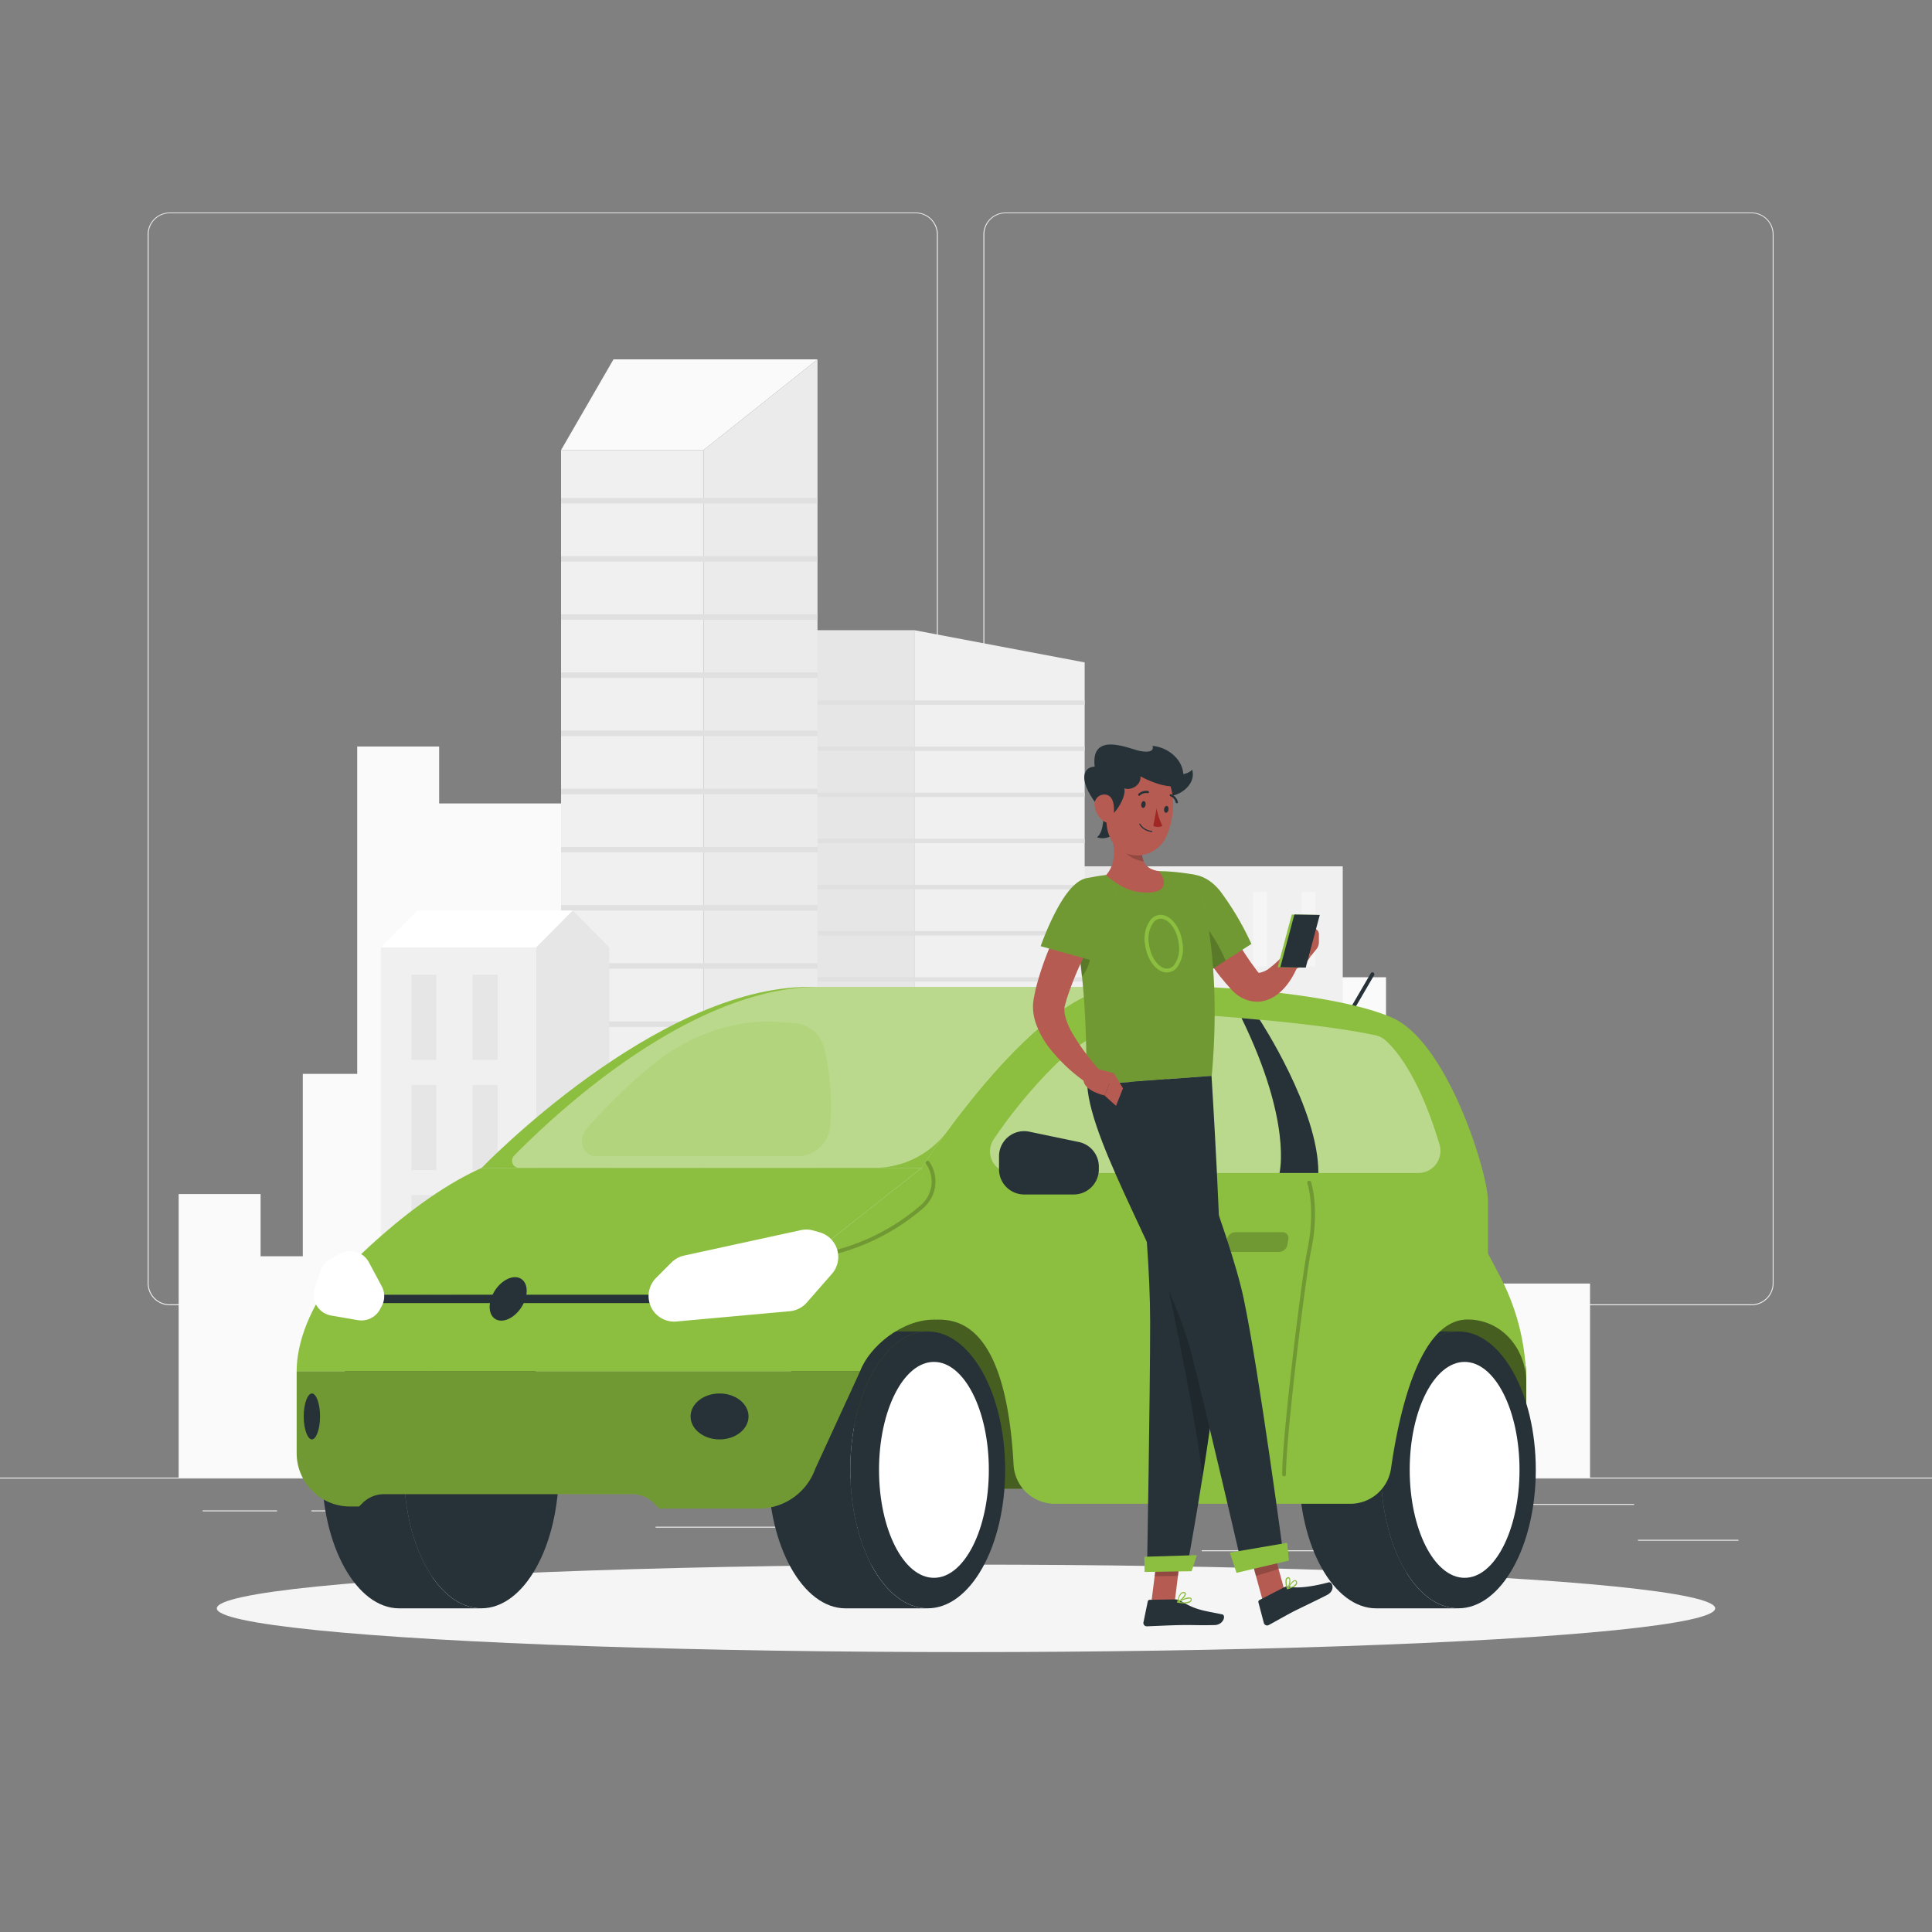 <svg xmlns="http://www.w3.org/2000/svg" viewBox="0 0 500 500"><rect x="0" y="0" width="500" height="500" fill="#808080" stroke="none"/><g id="freepik--background-complete--inject-3"><rect y="382.4" width="500" height="0.25" style="fill:#ebebeb"></rect><path d="M237,337.8H43.91a5.71,5.71,0,0,1-5.7-5.71V60.66A5.71,5.71,0,0,1,43.91,55H237a5.71,5.71,0,0,1,5.71,5.71V332.09A5.71,5.71,0,0,1,237,337.8ZM43.91,55.2a5.46,5.46,0,0,0-5.45,5.46V332.09a5.46,5.46,0,0,0,5.45,5.46H237a5.47,5.47,0,0,0,5.46-5.46V60.66A5.47,5.47,0,0,0,237,55.2Z" style="fill:#ebebeb"></path><path d="M453.31,337.8H260.21a5.72,5.72,0,0,1-5.71-5.71V60.66A5.72,5.72,0,0,1,260.21,55h193.1A5.71,5.71,0,0,1,459,60.66V332.09A5.71,5.71,0,0,1,453.31,337.8ZM260.21,55.2a5.47,5.47,0,0,0-5.46,5.46V332.09a5.47,5.47,0,0,0,5.46,5.46h193.1a5.47,5.47,0,0,0,5.46-5.46V60.66a5.47,5.47,0,0,0-5.46-5.46Z" style="fill:#ebebeb"></path><rect x="423.9" y="398.49" width="26" height="0.25" style="fill:#ebebeb"></rect><rect x="311" y="401.21" width="45.03" height="0.25" style="fill:#ebebeb"></rect><rect x="362.11" y="389.21" width="60.79" height="0.25" style="fill:#ebebeb"></rect><rect x="52.46" y="390.89" width="19.23" height="0.25" style="fill:#ebebeb"></rect><rect x="80.6" y="390.89" width="55.29" height="0.25" style="fill:#ebebeb"></rect><rect x="169.67" y="395.11" width="74.47" height="0.25" style="fill:#ebebeb"></rect><rect x="46.24" y="309.02" width="21.2" height="73.38" style="fill:#fafafa"></rect><rect x="64.8" y="325.12" width="21.2" height="57.28" style="fill:#fafafa"></rect><rect x="78.36" y="277.92" width="21.2" height="104.48" style="fill:#fafafa"></rect><rect x="92.45" y="193.2" width="21.2" height="189.2" style="fill:#fafafa"></rect><rect x="109.2" y="207.93" width="56.89" height="174.47" style="fill:#fafafa"></rect><rect x="387.27" y="332.18" width="24.22" height="50.22" transform="translate(798.77 714.58) rotate(180)" style="fill:#fafafa"></rect><rect x="366.06" y="343.19" width="24.22" height="39.2" transform="translate(756.34 725.59) rotate(180)" style="fill:#fafafa"></rect><rect x="350.57" y="310.89" width="24.22" height="71.51" transform="translate(725.37 693.29) rotate(180)" style="fill:#fafafa"></rect><rect x="334.47" y="252.91" width="24.22" height="129.49" transform="translate(693.17 635.31) rotate(180)" style="fill:#fafafa"></rect><rect x="273.17" y="224.21" width="74.33" height="158.19" style="fill:#f0f0f0"></rect><rect x="336.88" y="230.84" width="3.54" height="19.25" style="fill:#f5f5f5"></rect><rect x="336.88" y="260.95" width="3.54" height="19.25" style="fill:#f5f5f5"></rect><rect x="336.88" y="291.05" width="3.54" height="19.25" style="fill:#f5f5f5"></rect><rect x="336.88" y="321.15" width="3.54" height="19.25" style="fill:#f5f5f5"></rect><rect x="336.88" y="351.26" width="3.54" height="19.25" style="fill:#f5f5f5"></rect><rect x="324.34" y="230.84" width="3.54" height="19.25" style="fill:#f5f5f5"></rect><rect x="324.34" y="260.95" width="3.54" height="19.25" style="fill:#f5f5f5"></rect><rect x="324.34" y="291.05" width="3.54" height="19.25" style="fill:#f5f5f5"></rect><rect x="324.34" y="321.15" width="3.54" height="19.25" style="fill:#f5f5f5"></rect><rect x="324.34" y="351.26" width="3.54" height="19.25" style="fill:#f5f5f5"></rect><rect x="311.8" y="230.84" width="3.54" height="19.25" style="fill:#f5f5f5"></rect><rect x="311.8" y="260.95" width="3.54" height="19.25" style="fill:#f5f5f5"></rect><rect x="311.8" y="291.05" width="3.54" height="19.25" style="fill:#f5f5f5"></rect><rect x="311.8" y="321.15" width="3.54" height="19.25" style="fill:#f5f5f5"></rect><rect x="311.8" y="351.26" width="3.54" height="19.25" style="fill:#f5f5f5"></rect><rect x="299.26" y="230.84" width="3.54" height="19.25" style="fill:#f5f5f5"></rect><rect x="299.26" y="260.95" width="3.54" height="19.25" style="fill:#f5f5f5"></rect><rect x="299.26" y="291.05" width="3.54" height="19.25" style="fill:#f5f5f5"></rect><rect x="299.26" y="321.15" width="3.54" height="19.25" style="fill:#f5f5f5"></rect><rect x="299.26" y="351.26" width="3.54" height="19.25" style="fill:#f5f5f5"></rect><rect x="286.71" y="230.84" width="3.54" height="19.25" style="fill:#f5f5f5"></rect><rect x="286.71" y="260.95" width="3.54" height="19.25" style="fill:#f5f5f5"></rect><rect x="286.71" y="291.05" width="3.54" height="19.25" style="fill:#f5f5f5"></rect><rect x="286.71" y="321.15" width="3.54" height="19.25" style="fill:#f5f5f5"></rect><rect x="286.71" y="351.26" width="3.54" height="19.25" style="fill:#f5f5f5"></rect><polygon points="273.17 224.21 288.48 224.21 295.14 382.4 273.17 382.4 273.17 224.21" style="fill:#e0e0e0;opacity:0.5"></polygon><polygon points="236.63 163.09 280.71 171.43 280.71 382.4 236.63 382.4 236.63 163.09" style="fill:#f0f0f0"></polygon><rect x="201.36" y="163.09" width="35.27" height="219.31" style="fill:#e6e6e6"></rect><rect x="201.36" y="181.26" width="79.35" height="1.12" transform="translate(482.07 363.65) rotate(180)" style="fill:#e0e0e0"></rect><rect x="201.36" y="193.2" width="79.35" height="1.12" transform="translate(482.07 387.53) rotate(180)" style="fill:#e0e0e0"></rect><rect x="201.36" y="205.14" width="79.35" height="1.12" transform="translate(482.07 411.41) rotate(180)" style="fill:#e0e0e0"></rect><rect x="201.36" y="217.09" width="79.35" height="1.12" transform="translate(482.07 435.29) rotate(180)" style="fill:#e0e0e0"></rect><rect x="201.36" y="229.03" width="79.35" height="1.12" transform="translate(482.07 459.18) rotate(180)" style="fill:#e0e0e0"></rect><rect x="201.36" y="240.97" width="79.35" height="1.12" transform="translate(482.07 483.06) rotate(180)" style="fill:#e0e0e0"></rect><rect x="201.36" y="252.91" width="79.35" height="1.12" transform="translate(482.07 506.94) rotate(180)" style="fill:#e0e0e0"></rect><rect x="201.36" y="264.85" width="79.35" height="1.12" transform="translate(482.07 530.82) rotate(180)" style="fill:#e0e0e0"></rect><rect x="201.36" y="276.79" width="79.35" height="1.12" transform="translate(482.07 554.71) rotate(180)" style="fill:#e0e0e0"></rect><rect x="201.36" y="288.73" width="79.35" height="1.12" transform="translate(482.07 578.59) rotate(180)" style="fill:#e0e0e0"></rect><rect x="201.36" y="300.67" width="79.35" height="1.12" transform="translate(482.07 602.47) rotate(180)" style="fill:#e0e0e0"></rect><rect x="201.36" y="312.62" width="79.35" height="1.12" transform="translate(482.07 626.35) rotate(180)" style="fill:#e0e0e0"></rect><rect x="201.36" y="324.56" width="79.35" height="1.12" transform="translate(482.07 650.24) rotate(180)" style="fill:#e0e0e0"></rect><rect x="201.36" y="336.5" width="79.35" height="1.12" transform="translate(482.07 674.12) rotate(180)" style="fill:#e0e0e0"></rect><rect x="201.36" y="348.44" width="79.35" height="1.12" transform="translate(482.07 698) rotate(180)" style="fill:#e0e0e0"></rect><rect x="201.36" y="360.38" width="79.35" height="1.12" transform="translate(482.07 721.88) rotate(180)" style="fill:#e0e0e0"></rect><rect x="201.36" y="372.32" width="79.35" height="1.12" transform="translate(482.07 745.77) rotate(180)" style="fill:#e0e0e0"></rect><rect x="145.2" y="116.48" width="36.87" height="265.92" style="fill:#f0f0f0"></rect><polygon points="182.07 116.48 145.2 116.48 158.77 93 211.57 93 182.07 116.48" style="fill:#fafafa"></polygon><polygon points="182.07 116.48 211.57 93 211.57 382.4 182.07 382.4 182.07 116.48" style="fill:#ebebeb"></polygon><rect x="145.2" y="128.87" width="66.37" height="1.42" style="fill:#e0e0e0"></rect><rect x="145.2" y="143.92" width="66.37" height="1.42" style="fill:#e0e0e0"></rect><rect x="145.2" y="158.97" width="66.37" height="1.42" style="fill:#e0e0e0"></rect><rect x="145.2" y="174.03" width="66.37" height="1.42" style="fill:#e0e0e0"></rect><rect x="145.2" y="189.08" width="66.37" height="1.42" style="fill:#e0e0e0"></rect><rect x="145.2" y="204.13" width="66.37" height="1.42" style="fill:#e0e0e0"></rect><rect x="145.2" y="219.18" width="66.37" height="1.42" style="fill:#e0e0e0"></rect><rect x="145.2" y="234.23" width="66.37" height="1.42" style="fill:#e0e0e0"></rect><rect x="145.2" y="249.28" width="66.37" height="1.42" style="fill:#e0e0e0"></rect><rect x="145.2" y="264.34" width="66.37" height="1.42" style="fill:#e0e0e0"></rect><rect x="145.2" y="279.39" width="66.37" height="1.42" style="fill:#e0e0e0"></rect><rect x="145.2" y="294.44" width="66.37" height="1.42" style="fill:#e0e0e0"></rect><rect x="145.2" y="309.49" width="66.37" height="1.42" style="fill:#e0e0e0"></rect><rect x="145.2" y="324.54" width="66.37" height="1.42" style="fill:#e0e0e0"></rect><rect x="145.2" y="339.59" width="66.37" height="1.42" style="fill:#e0e0e0"></rect><rect x="145.2" y="354.65" width="66.37" height="1.42" style="fill:#e0e0e0"></rect><rect x="145.2" y="369.7" width="66.37" height="1.42" style="fill:#e0e0e0"></rect><rect x="98.55" y="245.16" width="40.25" height="137.24" style="fill:#f0f0f0"></rect><rect x="106.47" y="252.25" width="6.46" height="22.03" style="fill:#e6e6e6"></rect><rect x="122.32" y="252.25" width="6.46" height="22.03" style="fill:#e6e6e6"></rect><rect x="106.47" y="280.78" width="6.46" height="22.03" style="fill:#e6e6e6"></rect><rect x="122.32" y="280.78" width="6.46" height="22.03" style="fill:#e6e6e6"></rect><rect x="106.47" y="309.3" width="6.46" height="22.03" style="fill:#e6e6e6"></rect><rect x="122.32" y="309.3" width="6.46" height="22.03" style="fill:#e6e6e6"></rect><rect x="106.47" y="337.83" width="6.46" height="22.03" style="fill:#e6e6e6"></rect><rect x="122.32" y="337.83" width="6.46" height="22.03" style="fill:#e6e6e6"></rect><polygon points="138.79 245.16 98.55 245.16 107.99 235.65 148.24 235.65 138.79 245.16" style="fill:#fff"></polygon><polygon points="138.79 245.16 148.24 235.65 157.68 245.16 157.68 382.4 138.79 382.4 138.79 245.16" style="fill:#e6e6e6"></polygon></g><g id="freepik--Shadow--inject-3"><ellipse id="freepik--path--inject-3" cx="250" cy="416.24" rx="193.89" ry="11.32" style="fill:#f5f5f5"></ellipse></g><g id="freepik--Car--inject-3"><path d="M395,385.29H221.05V331.07H374.38l14.31,11.63A17.06,17.06,0,0,1,395,356Z" style="fill:#8CBF40"></path><path d="M395,385.29H221.05V331.07H374.38l14.31,11.63A17.06,17.06,0,0,1,395,356Z" style="opacity:0.5"></path><path d="M220.05,380.4c0-19.79,9-35.83,20-35.83H218.83c-11.07,0-20,16-20,35.83s9,35.84,20,35.84h21.26C229,416.24,220.05,400.19,220.05,380.4Z" style="fill:#263238"></path><ellipse cx="240.09" cy="380.4" rx="20.04" ry="35.83" style="fill:#263238"></ellipse><ellipse cx="241.7" cy="380.4" rx="14.21" ry="27.94" style="fill:#fff"></ellipse><path d="M104.54,380.4c0-19.79,9-35.83,20-35.83H103.32c-11.07,0-20,16-20,35.83s9,35.84,20,35.84h21.26C113.51,416.24,104.54,400.19,104.54,380.4Z" style="fill:#263238"></path><ellipse cx="124.58" cy="380.4" rx="20.04" ry="35.83" style="fill:#263238"></ellipse><path d="M357.38,380.4c0-19.79,9-35.83,20-35.83H356.16c-11.06,0-20,16-20,35.83s9,35.84,20,35.84h21.26C366.36,416.24,357.38,400.19,357.38,380.4Z" style="fill:#263238"></path><ellipse cx="377.42" cy="380.4" rx="20.04" ry="35.83" style="fill:#263238"></ellipse><ellipse cx="379.04" cy="380.4" rx="14.21" ry="27.94" style="fill:#fff"></ellipse><path d="M196.37,390.4H170.66L169.22,389a7.9,7.9,0,0,0-5.58-2.32H99.38A7.9,7.9,0,0,0,93.8,389l-.88.87H90.58A13.8,13.8,0,0,1,76.78,376V354.85H222.6L211,380.07A15.5,15.5,0,0,1,196.37,390.4Z" style="fill:#8CBF40"></path><path d="M196.37,390.4H170.66L169.22,389a7.9,7.9,0,0,0-5.58-2.32H99.38A7.9,7.9,0,0,0,93.8,389l-.88.87H90.58A13.8,13.8,0,0,1,76.78,376V354.85H222.6L211,380.07A15.5,15.5,0,0,1,196.37,390.4Z" style="opacity:0.2"></path><path d="M348.16,264.68a.45.45,0,0,1-.25-.07.49.49,0,0,1-.18-.68l7-12a.5.5,0,1,1,.86.5l-7,12A.5.5,0,0,1,348.16,264.68Z" style="fill:#263238"></path><path d="M385.08,324.38V310.74c0-7.17-10.42-41-24.75-47.34s-49-9.16-70.84-8-51,46.84-51,46.84l3.17,39.28c4.44,0,18.58-1.34,20.65,37.52A10.68,10.68,0,0,0,273,389.18h76.46A10.65,10.65,0,0,0,360,380c2-13.85,7.22-38.51,19.81-38.51,8.83,0,15.16,7.56,15.16,16.23h0a58.76,58.76,0,0,0-6.74-27.34Z" style="fill:#8CBF40"></path><path d="M209.49,255.4c-39.77,0-84.83,46.84-84.83,46.84H238.53s29.13-45.67,51-46.84Z" style="fill:#8CBF40"></path><path d="M211.93,255.4c-33.5,0-68.64,33.24-78.89,43.71a1.84,1.84,0,0,0,1.32,3.13h91.86a23.5,23.5,0,0,0,19-9.58c9.88-13.46,28.91-36.43,44.31-37.26Z" style="fill:#fff;opacity:0.4"></path><path d="M238.53,302.24l-42.06,33.19-113.19-.36s-6.5,9.45-6.5,19.78H222.6c2.39-6.33,10.77-13.33,19.1-13.33C241.7,329.74,238.53,302.24,238.53,302.24Z" style="fill:#8CBF40"></path><path d="M211,325.65a.5.5,0,0,1-.49-.43.5.5,0,0,1,.42-.56,55.5,55.5,0,0,0,27.3-12.7,8.06,8.06,0,0,0,1.45-10.74.5.5,0,1,1,.82-.57,9.07,9.07,0,0,1-1.63,12.07,56.34,56.34,0,0,1-27.79,12.92Z" style="opacity:0.2"></path><path d="M83.28,335.07s19.88-23.17,41.38-32.83H238.53l-42.06,33.19Z" style="fill:#8CBF40"></path><rect x="96.66" y="335.07" width="74.67" height="2.17" style="fill:#263238"></rect><path d="M169.78,330.73l4-4a6.64,6.64,0,0,1,3.28-1.79l30.21-6.58a6.58,6.58,0,0,1,3.21.1l1.62.45a6.64,6.64,0,0,1,3.2,10.76l-6.5,7.43a6.66,6.66,0,0,1-4.38,2.24L175.09,342a6.62,6.62,0,0,1-5.3-1.9h0A6.64,6.64,0,0,1,169.78,330.73Z" style="fill:#fff"></path><path d="M98.77,332.85l-3.31-6.19a5.48,5.48,0,0,0-2-2.1h0a5.44,5.44,0,0,0-5.33-.15l-2.51,1.32A5.47,5.47,0,0,0,83,328.8l-1.53,4.53a5.45,5.45,0,0,0,4.23,7.13l6.91,1.19a5.45,5.45,0,0,0,5.73-2.79l.46-.85A5.43,5.43,0,0,0,98.77,332.85Z" style="fill:#fff"></path><path d="M261.79,303.57H367.07a5.72,5.72,0,0,0,5.48-7.37c-2.4-8-7-20.51-13.91-26.89a5.81,5.81,0,0,0-2.73-1.4c-12.41-2.63-32.36-4.38-47.16-5.4a46.56,46.56,0,0,0-36.41,13.84,128.09,128.09,0,0,0-15.19,18.53A5.59,5.59,0,0,0,261.79,303.57Z" style="fill:#fff;opacity:0.4"></path><path d="M193.72,366.57c0,3.28-3.36,5.95-7.5,5.95s-7.5-2.67-7.5-5.95,3.35-5.94,7.5-5.94S193.72,363.29,193.72,366.57Z" style="fill:#263238"></path><path d="M133.29,330.53c2.46,0,3.66,2.52,2.68,5.62s-3.76,5.63-6.23,5.63-3.66-2.52-2.68-5.63S130.83,330.53,133.29,330.53Z" style="fill:#263238"></path><path d="M82.83,366.57c0,3.28-1,5.95-2.11,5.95s-2.12-2.67-2.12-5.95,1-5.94,2.12-5.94S82.83,363.29,82.83,366.57Z" style="fill:#263238"></path><path d="M258.55,302.62v-3.37a6.5,6.5,0,0,1,7.83-6.37l12.82,2.67a6.51,6.51,0,0,1,5.18,6.37v.7a6.51,6.51,0,0,1-6.5,6.51H265.06A6.51,6.51,0,0,1,258.55,302.62Z" style="fill:#263238"></path><path d="M326,263.91s-1.71-.17-4.69-.43c13.18,27,9.82,40.09,9.82,40.09h10.06C341.29,287.13,326,263.91,326,263.91Z" style="fill:#263238"></path><path d="M214.84,291.48a8.58,8.58,0,0,1-8.53,7.76H154.48c-3.78,0-5.15-4.22-2.41-7.36a146.37,146.37,0,0,1,16.06-15.68c9.76-8.22,21.88-12.49,33.21-11.7l4.28.31a8.6,8.6,0,0,1,7.74,6.77A65.14,65.14,0,0,1,214.84,291.48Z" style="fill:#8CBF40;opacity:0.2"></path><path d="M332.33,382.07a.5.5,0,0,1-.5-.5c0-10.12,5.16-51.85,6.51-58.1,1.31-6.07,1.31-12.85,0-17.26a.5.5,0,0,1,.34-.62.51.51,0,0,1,.62.34c1.35,4.56,1.35,11.53,0,17.75s-6.49,47.81-6.49,57.89A.5.5,0,0,1,332.33,382.07Z" style="opacity:0.2"></path><path d="M331,324H318.81a1.51,1.51,0,0,1-1.52-1.85l.25-1.41a2.3,2.3,0,0,1,2.17-1.85H331.9a1.51,1.51,0,0,1,1.52,1.85l-.25,1.41A2.3,2.3,0,0,1,331,324Z" style="opacity:0.2"></path></g><g id="freepik--Character--inject-3"><polygon points="297.97 414.72 304.01 414.62 305.75 400.62 299.72 400.72 297.97 414.72" style="fill:#b55b52"></polygon><polygon points="326.8 414.27 332.66 412.48 329.02 399.21 323.16 401.01 326.8 414.27" style="fill:#b55b52"></polygon><path d="M332.48,410.72l-6.54,3.37a.53.53,0,0,0-.26.61l1.4,5.31a.88.88,0,0,0,1.27.55c2.09-1.12,3.56-2,6.21-3.41,1.63-.84,6.63-3.2,8.88-4.37s1.4-3.54.38-3.26c-4.6,1.23-8.36,1.59-10.3,1.08A1.44,1.44,0,0,0,332.48,410.72Z" style="fill:#263238"></path><path d="M304.13,413.92l-6.59.11a.52.52,0,0,0-.5.42l-1.11,5.38a.87.87,0,0,0,.88,1.06c2.38-.08,5.81-.27,8.8-.32,3.49-.05,4.51.09,8.61,0,2.47,0,3.12-2.56,2.08-2.77-4.74-1-6.59-1-10.7-3.46A3,3,0,0,0,304.13,413.92Z" style="fill:#263238"></path><path d="M313.3,231.05c1.37,2.75,2.92,5.66,4.47,8.43s3.19,5.53,4.94,8.12c.45.64.87,1.31,1.33,1.92l1.13,1.54c.23.3.36.44.4.51s.06.17.35.19a5.79,5.79,0,0,0,2.85-1.4c.55-.42,1.11-.9,1.66-1.41s1.1-1.1,1.58-1.57L336,249.6a20.23,20.23,0,0,1-1.18,2.57,17.56,17.56,0,0,1-1.54,2.42,14.29,14.29,0,0,1-2.1,2.28,9.8,9.8,0,0,1-3.17,1.89,7.85,7.85,0,0,1-4.56.25,9,9,0,0,1-3.82-2,8.63,8.63,0,0,1-.69-.65l-.32-.33-.23-.26-.88-1c-.59-.67-1.13-1.36-1.69-2a87.4,87.4,0,0,1-5.9-8.6c-.88-1.48-1.75-3-2.55-4.49s-1.58-3-2.32-4.69Z" style="fill:#b55b52"></path><path d="M302.48,231.09c-1.63,5.54,9.82,20.63,9.82,20.63l11.55-7.43a73.68,73.68,0,0,0-8-13.58C311.12,224.68,304.26,225,302.48,231.09Z" style="fill:#8CBF40"></path><g style="opacity:0.2"><path d="M302.48,231.09c-1.63,5.54,9.82,20.63,9.82,20.63l11.55-7.43a73.68,73.68,0,0,0-8-13.58C311.12,224.68,304.26,225,302.48,231.09Z"></path></g><path d="M309.52,237.59c2.37,1,5.87,6.74,7.69,11l-4.9,3.15a91.41,91.41,0,0,1-7.37-11.55C306.49,238.47,308.26,237.06,309.52,237.59Z" style="opacity:0.2"></path><path d="M331.32,248.46l4.18-6.76,3.65,5.83a7.19,7.19,0,0,1-4,3.29Z" style="fill:#b55b52"></path><path d="M341.33,241.77l0,2.09a2.82,2.82,0,0,1-.64,1.79l-1.52,1.88-3.65-5.83,3.77-1.37A1.53,1.53,0,0,1,341.33,241.77Z" style="fill:#b55b52"></path><polygon points="337.25 250.41 330.67 250.31 334.31 236.68 340.89 236.78 337.25 250.41" style="fill:#8CBF40"></polygon><polygon points="337.92 250.41 331.34 250.31 334.98 236.68 341.56 236.78 337.92 250.41" style="fill:#263238"></polygon><polygon points="305.75 400.63 304.85 407.84 298.81 407.94 299.71 400.72 305.75 400.63" style="opacity:0.2"></polygon><polygon points="323.16 401.01 329.03 399.21 330.9 406.05 325.03 407.85 323.16 401.01" style="opacity:0.2"></polygon><path d="M277,234c4.93,21.22,3.86,42.27,4.4,46.81l32.19-2.4c3.09-34.49-4.23-52-4.23-52s-2.07-.4-4.88-.69c-.88-.09-1.84-.17-2.83-.22-.55,0-1.1-.05-1.67-.06a119.5,119.5,0,0,0-13.68,1c-.86.11-1.73.23-2.58.37l-2.28.42-.09,0A5.59,5.59,0,0,0,277,234Z" style="fill:#8CBF40"></path><g style="opacity:0.2"><path d="M277,234c4.93,21.22,3.86,42.27,4.4,46.81l32.19-2.4c3.09-34.49-4.23-52-4.23-52s-2.07-.4-4.88-.69c-.88-.09-1.84-.17-2.83-.22-.55,0-1.1-.05-1.67-.06a119.5,119.5,0,0,0-13.68,1c-.86.11-1.73.23-2.58.37l-2.28.42-.09,0A5.59,5.59,0,0,0,277,234Z"></path></g><path d="M282.45,238.48l-3.7,4.75a1.1,1.1,0,0,1,0,.18c.52,3.22.92,6.37,1.22,9.41C283.52,248.45,283,240.56,282.45,238.48Z" style="opacity:0.2"></path><path d="M287.85,217.06c.77,3.24.72,6.84-1.6,9.42,2.57,2.2,5.9,4.71,11.14,4.51s4.07-3.74,2.54-5.53c-4.47-.72-4.48-3.63-4.52-6.83a1.53,1.53,0,0,0-1.07-1.45l-4.92-1.58A1.23,1.23,0,0,0,287.85,217.06Z" style="fill:#b55b52"></path><path d="M302,251.67c-2.7,0-5.19-3.24-5.68-7.38a8.21,8.21,0,0,1,1.49-6.3,3.37,3.37,0,0,1,2.56-1.22h0c2.69,0,5.19,3.24,5.67,7.38a8.22,8.22,0,0,1-1.48,6.3,3.42,3.42,0,0,1-2.56,1.22Zm-1.62-13.9h0a2.37,2.37,0,0,0-1.81.89,7.28,7.28,0,0,0-1.24,5.51c.41,3.53,2.55,6.5,4.68,6.5h0a2.37,2.37,0,0,0,1.82-.89,7.32,7.32,0,0,0,1.24-5.51h0C304.68,240.74,302.54,237.77,300.42,237.77Z" style="fill:#8CBF40"></path><path d="M295.42,218.81l-4.95.64c.11.22.25.43.38.64.94,1.5,3,2.49,5.14,2.85A10.53,10.53,0,0,1,295.42,218.81Z" style="opacity:0.2"></path><path d="M301.84,206c2.75.46,7.89-2.66,6.69-6.82-1.54,1.93-6.69,1.28-6.69,1.28Z" style="fill:#263238"></path><path d="M291.1,210.4c.3,2.78-3.13,7.73-7.21,6.28,2-1.42,1.68-6.61,1.68-6.61Z" style="fill:#263238"></path><path d="M287.07,205c-.74,5.94-1.48,9.39.93,13,3.61,5.37,11.37,4,13.87-1.57,2.25-5,3.08-13.91-2.24-17.33A8.17,8.17,0,0,0,287.07,205Z" style="fill:#b55b52"></path><path d="M286.25,211c1.45,1.53,5.44-4.72,4.71-7,1.5.66,4.38-.6,4.2-3.08,4.49,2.4,11,4.3,11.1,0s-4-7.55-8-7.89c.48,1.29-.79,1.84-3.4,1.29s-12.67-5.18-11.56,4.07C279.54,198.61,279.05,203.37,286.25,211Z" style="fill:#263238"></path><path d="M283.31,208.69a5.69,5.69,0,0,0,2.2,3.75c1.6,1.19,2.6-.07,2.75-1.95.14-1.7,0-4.36-1.91-4.81A2.55,2.55,0,0,0,283.31,208.69Z" style="fill:#b55b52"></path><path d="M292.38,280l21.16-1.57s2.74,43.43,2.53,61.84c-.21,19.16-9,66.13-9,66.13l-10.22.16s.81-45.56.81-64.37c0-25.33-5.31-62.19-5.31-62.19" style="fill:#263238"></path><path d="M300.56,325.15c.28,1.25,8.15,36.46,10.69,57,1.35-8.54,2.74-18.13,3.68-26.6Z" style="opacity:0.2"></path><path d="M302.12,279.29s16.11,39.46,19.74,56.77c4,18.95,10.35,66.88,10.35,66.88l-10.93,1.7s-8.27-35.83-12.9-54.13c-5.26-20.86-26.12-53.89-27-69.68Z" style="fill:#263238"></path><polygon points="333.58 403.87 320 407.05 318.29 401.82 333.12 399.28 333.58 403.87" style="fill:#8CBF40"></polygon><polygon points="308.39 406.63 296.21 406.82 296.15 402.89 309.75 402.47 308.39 406.63" style="fill:#8CBF40"></polygon><path d="M295.35,208.08c-.09.48.09.91.4,1s.64-.28.73-.76-.09-.91-.41-1S295.44,207.6,295.35,208.08Z" style="fill:#263238"></path><path d="M301.27,209.34c-.09.47.09.91.4,1s.64-.28.73-.76-.09-.92-.4-1S301.36,208.86,301.27,209.34Z" style="fill:#263238"></path><path d="M299.32,209.22a17.41,17.41,0,0,0,1.52,4.52,2.82,2.82,0,0,1-2.37,0Z" style="fill:#a02724"></path><path d="M297.46,215.21a4,4,0,0,1-2.6-1.83.15.15,0,0,1,.06-.2.15.15,0,0,1,.19.06,3.87,3.87,0,0,0,3,1.78.15.15,0,0,1,0,.29A3.83,3.83,0,0,1,297.46,215.21Z" style="fill:#263238"></path><path d="M294.76,205.94a.57.57,0,0,1-.13-.08.31.31,0,0,1,0-.41,2.87,2.87,0,0,1,2.51-.73.29.29,0,0,1,.2.35.28.28,0,0,1-.34.2h0a2.29,2.29,0,0,0-2,.61A.29.29,0,0,1,294.76,205.94Z" style="fill:#263238"></path><path d="M304.46,207.85a.29.29,0,0,1-.19-.2,2.22,2.22,0,0,0-1.34-1.56.29.29,0,0,1-.19-.36.29.29,0,0,1,.36-.19,2.83,2.83,0,0,1,1.72,2,.27.27,0,0,1-.2.35A.22.22,0,0,1,304.46,207.85Z" style="fill:#263238"></path><path d="M334.74,410.74a7,7,0,0,1-1.5.53.12.12,0,0,1-.15,0,.14.14,0,0,1,0-.16c.13-.22,1.31-2.18,2.06-2.18a.46.46,0,0,1,.41.25.87.87,0,0,1,.08.81A1.86,1.86,0,0,1,334.74,410.74Zm-1.23.16a2.93,2.93,0,0,0,1.86-1.07.58.58,0,0,0-.07-.55c-.06-.1-.11-.11-.16-.11C334.75,409.17,334,410.14,333.51,410.9Z" style="fill:#8CBF40"></path><path d="M333.27,411.26l-.08,0a.16.16,0,0,1-.12-.09,4.29,4.29,0,0,1-.34-2.51.81.81,0,0,1,.46-.45h0a.46.46,0,0,1,.57.13c.43.54,0,2.27-.44,2.86A.1.1,0,0,1,333.27,411.26Zm0-2.73a.51.51,0,0,0-.24.26,3.47,3.47,0,0,0,.24,2c.33-.71.56-1.95.31-2.26,0,0-.08-.1-.25,0h0Z" style="fill:#8CBF40"></path><path d="M304.74,414.75a.14.14,0,0,1,0-.26c.27-.15,2.68-1.42,3.42-1a.48.48,0,0,1,.24.38h0a.82.82,0,0,1-.26.7c-.65.59-2.38.38-3.36.2ZM308,413.7a5.94,5.94,0,0,0-2.72.84,3.93,3.93,0,0,0,2.7-.2.52.52,0,0,0,.16-.47.16.16,0,0,0-.09-.15Z" style="fill:#8CBF40"></path><path d="M304.74,414.75l0,0a.16.16,0,0,1-.06-.13,4.17,4.17,0,0,1,.9-2.34,1.1,1.1,0,0,1,.79-.26h0c.4,0,.51.24.54.4.12.68-1.3,2-2,2.34A.14.14,0,0,1,304.74,414.75Zm1.71-2.43a.26.26,0,0,0-.14,0h0a.73.73,0,0,0-.58.19,3.34,3.34,0,0,0-.77,1.87c.74-.45,1.7-1.5,1.63-1.9C306.59,412.42,306.57,412.36,306.45,412.32Zm-.13-.17Z" style="fill:#8CBF40"></path><path d="M286.61,235.88c-2,3.55-4,7.34-5.8,11.07a86.66,86.66,0,0,0-4.65,11.28c-.15.47-.26.93-.4,1.39-.05.21-.14.51-.17.65a3.59,3.59,0,0,0-.08.35,5.84,5.84,0,0,0,.05,1.89,17.56,17.56,0,0,0,1.95,4.87,61.19,61.19,0,0,0,7.22,9.79l-2.9,3.48a43.73,43.73,0,0,1-10.18-9.35,22.49,22.49,0,0,1-3.67-6.76,13,13,0,0,1-.63-4.53c0-.41.08-.84.13-1.25s.11-.62.17-.94c.12-.58.23-1.19.36-1.76a76,76,0,0,1,4.54-12.94,110.57,110.57,0,0,1,6.2-11.92Z" style="fill:#b55b52"></path><path d="M280.33,227.69c-5.57,1.53-11,17.18-11,17.18l13.41,3.72a43.21,43.21,0,0,0,5.57-10.72C291.13,230.26,287.07,225.85,280.33,227.69Z" style="fill:#8CBF40"></path><g style="opacity:0.2"><path d="M280.33,227.69c-5.57,1.53-11,17.18-11,17.18l13.41,3.72a43.21,43.21,0,0,0,5.57-10.72C291.13,230.26,287.07,225.85,280.33,227.69Z"></path></g><path d="M282.16,276.14l6.12,1.61-2.43,5.75s-5.49-1.16-5.46-4.15Z" style="fill:#b55b52"></path><polygon points="290.63 281.65 288.82 286.2 285.85 283.5 288.28 277.75 290.63 281.65" style="fill:#b55b52"></polygon></g></svg>